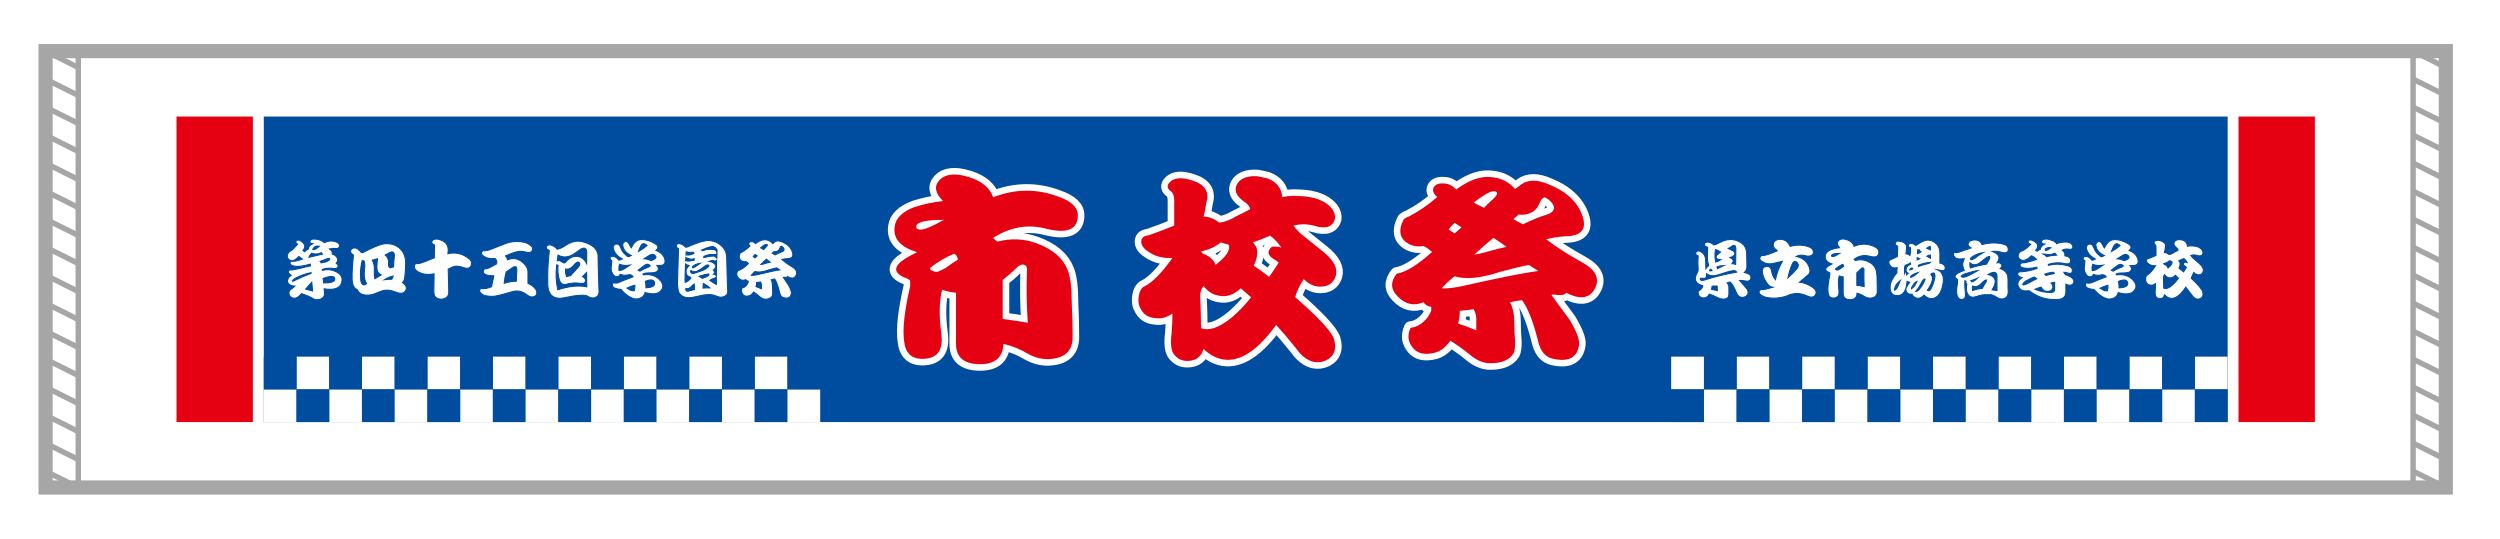 <?xml version="1.0" encoding="utf-8"?>
<!-- Generator: Adobe Illustrator 27.5.0, SVG Export Plug-In . SVG Version: 6.00 Build 0)  -->
<svg version="1.1" id="_x32_013" xmlns="http://www.w3.org/2000/svg" xmlns:xlink="http://www.w3.org/1999/xlink" x="0px" y="0px"
	 viewBox="0 0 3247.7 699.7" style="enable-background:new 0 0 3247.7 699.7;" xml:space="preserve">
<style type="text/css">
	.st0{fill:#FFFFFF;}
	.st1{fill:none;stroke:#A6A6A6;stroke-width:7.087;stroke-miterlimit:10;}
	.st2{fill:none;stroke:#A6A6A6;stroke-width:18.425;stroke-miterlimit:10;}
	.st3{fill:#004DA0;}
	.st4{fill:none;stroke:#FFFFFF;stroke-width:17.008;stroke-linejoin:round;stroke-miterlimit:10;}
	.st5{fill:#E50012;}
	.st6{fill:#FFFFFF;stroke:#004DA0;stroke-width:1.417;stroke-miterlimit:10;}
</style>
<rect class="st0" width="3247.7" height="699.7"/>
<g>
	<g>
		<g>
			<g>
				<g>
					<rect x="59.2" y="66.4" class="st1" width="42.5" height="566.9"/>
					<g>
						<line class="st1" x1="59.2" y1="66.4" x2="101.7" y2="87.7"/>
						<line class="st1" x1="59.2" y1="102.8" x2="101.7" y2="124"/>
						<line class="st1" x1="59.2" y1="139.2" x2="101.7" y2="160.4"/>
						<line class="st1" x1="59.2" y1="175.5" x2="101.7" y2="196.8"/>
						<line class="st1" x1="59.2" y1="211.9" x2="101.7" y2="233.2"/>
						<line class="st1" x1="59.2" y1="248.3" x2="101.7" y2="269.6"/>
						<line class="st1" x1="59.2" y1="284.7" x2="101.7" y2="305.9"/>
						<line class="st1" x1="59.2" y1="321.1" x2="101.7" y2="342.3"/>
						<line class="st1" x1="59.2" y1="357.4" x2="101.7" y2="378.7"/>
						<line class="st1" x1="59.2" y1="393.8" x2="101.7" y2="415.1"/>
						<line class="st1" x1="59.2" y1="430.2" x2="101.7" y2="451.4"/>
						<line class="st1" x1="59.2" y1="466.6" x2="101.7" y2="487.8"/>
						<line class="st1" x1="59.2" y1="502.9" x2="101.7" y2="524.2"/>
						<line class="st1" x1="59.2" y1="539.3" x2="101.7" y2="560.6"/>
						<line class="st1" x1="59.2" y1="575.7" x2="101.7" y2="597"/>
						<line class="st1" x1="59.2" y1="612.1" x2="101.7" y2="633.3"/>
					</g>
				</g>
				<g>
					<rect x="3134.8" y="66.4" class="st1" width="42.5" height="566.9"/>
					<g>
						<line class="st1" x1="3134.8" y1="66.4" x2="3177.3" y2="87.7"/>
						<line class="st1" x1="3134.8" y1="102.8" x2="3177.3" y2="124"/>
						<line class="st1" x1="3134.8" y1="139.2" x2="3177.3" y2="160.4"/>
						<line class="st1" x1="3134.8" y1="175.5" x2="3177.3" y2="196.8"/>
						<line class="st1" x1="3134.8" y1="211.9" x2="3177.3" y2="233.2"/>
						<line class="st1" x1="3134.8" y1="248.3" x2="3177.3" y2="269.6"/>
						<line class="st1" x1="3134.8" y1="284.7" x2="3177.3" y2="305.9"/>
						<line class="st1" x1="3134.8" y1="321.1" x2="3177.3" y2="342.3"/>
						<line class="st1" x1="3134.8" y1="357.4" x2="3177.3" y2="378.7"/>
						<line class="st1" x1="3134.8" y1="393.8" x2="3177.3" y2="415.1"/>
						<line class="st1" x1="3134.8" y1="430.2" x2="3177.3" y2="451.4"/>
						<line class="st1" x1="3134.8" y1="466.6" x2="3177.3" y2="487.8"/>
						<line class="st1" x1="3134.8" y1="502.9" x2="3177.3" y2="524.2"/>
						<line class="st1" x1="3134.8" y1="539.3" x2="3177.3" y2="560.6"/>
						<line class="st1" x1="3134.8" y1="575.7" x2="3177.3" y2="597"/>
						<line class="st1" x1="3134.8" y1="612.1" x2="3177.3" y2="633.3"/>
					</g>
				</g>
				<rect x="59.2" y="66.4" class="st2" width="3118.1" height="566.9"/>
			</g>
		</g>
	</g>
</g>
<g>
	<rect x="342.7" y="151.4" class="st3" width="2551.2" height="396.9"/>
	<g>
		<g>
			<path class="st4" d="M1220.6,233.8c3.7-3.9,8.6-6.2,14.6-6.8c4.5-0.6,9.7-0.3,15.7,1c21,4.6,34.1,14,39.3,28.3
				c28.4-11.1,56.5-11.4,84.2-1c17.2,5.9,25.8,14,25.8,24.4c0,18.2-13.5,24.1-40.4,17.6c-24-6.5-47.2-2.6-69.6,11.7
				c1.5,2,3.4,3.6,5.6,4.9c17.2-4.5,34.1-3.9,50.5,2c21,7.8,34.4,19.2,40.4,34.2c3.7,8.5,5.6,23.1,5.6,43.9
				c0.7,14.3,1.1,29,1.1,43.9c0,16.9-9,26.4-27,28.3c-10.5,1.3-21-1-31.4-6.8c-9.7-5.9-20.2-10.1-31.4-12.7
				c-0.8,17.6-10.9,26.4-30.3,26.4c-21,0-31.4-8.8-31.4-26.4v-66.4c-6.7-0.6-12.7-2-18-3.9c-3.8,15.6-4.1,34.5-1.1,56.6
				c3,22.1-5.2,33.2-24.7,33.2c-14.2,0-22.1-7.8-23.6-23.4c-2.2-15,0.4-38.7,7.9-71.3v-6.8c-0.8-1.3-3-2.6-6.7-3.9
				c-15.7-6.5-15.4-15,1.1-25.4c4.5-2.6,9.4-5.2,14.6-7.8c-21.7-6.5-31.4-17.6-29.2-33.2c1.5-11.1,10.1-19.5,25.8-25.4
				c12-3.9,24.3-6.5,37.1-7.8C1214.6,250.8,1213.1,241.6,1220.6,233.8z M1190.3,294.4c0,2.6,1.9,3.9,5.6,3.9
				c5.2,0,15.3-4.2,30.3-12.7C1202.2,285.6,1190.3,288.5,1190.3,294.4z M1239.7,329.5c-11.2,4.6-21.7,10.7-31.4,18.6v2
				c3.7,2.6,7.1,3.6,10.1,2.9c3-1.3,6.4-2.9,10.1-4.9c5.2-3.9,10.5-7.5,15.7-10.7C1244.2,334.1,1242.7,331.5,1239.7,329.5z
				 M1334,353.9c0.7-5.9-0.4-9.1-3.4-9.8c-3-1.3-6.7,0.3-11.2,4.9c-5.2,5.2-10.9,10.1-16.8,14.6v50.8c10.5,1.3,21.3,2.9,32.6,4.9
				C1333.6,396.6,1333.3,374.8,1334,353.9z"/>
			<path class="st4" d="M1615.2,261.2c-9.7-7.2-12.4-14.6-7.9-22.5c4.5-7.2,13.1-10.4,25.8-9.8c3.7,0.7,8.2,1.6,13.5,2.9
				c12,4.6,18.3,12.7,19.1,24.4c7.5-2,17.6-2.3,30.3-1c16.5,2,28.1,7.5,34.8,16.6c3,4.6,4.1,8.8,3.4,12.7c-3,10.4-12,13.4-27,8.8
				c-9.7-2.6-18.7-2.6-27,0c1.5,2,4.5,5.2,9,9.8c9.7,7.8,19.8,16,30.3,24.4c13.5,11.1,18.7,21.5,15.7,31.2
				c-3,9.1-9.7,13.7-20.2,13.7c-7.5,0-14.6-3.2-21.3-9.8c-5.2,7.8-9,15.6-11.2,23.4c30.7,26.7,47.5,44.9,50.5,54.7
				c3.7,13,0.4,22.1-10.1,27.3c-5.2,2.6-10.9,3.2-16.8,2c-8.2-2-15.7-7.8-22.5-17.6c-10.5-13-19.1-23.1-25.8-30.3
				c-24,33.2-46.8,48.2-68.5,44.9c-9-1.3-17.6-5.9-25.8-13.7c-3,10.4-10.1,15.6-21.3,15.6c-7.5,0-13.5-3.3-18-9.8
				c-3-5.2-3.8-14-2.2-26.4c0.7-9.1,1.1-17.6,1.1-25.4c-7.5,5.2-15,7.2-22.5,5.9c-9-0.6-15.4-4.9-19.1-12.7c-3-5.2-3.4-12-1.1-20.5
				c1.5-4.5,4.1-7.5,7.9-8.8c9.7-5.2,21.3-17.2,34.8-36.1c-11.2,0.7-21-1.6-29.2-6.8c-6.7-3.9-10.5-8.1-11.2-12.7
				c-0.8-5.9,2.2-9.1,9-9.8c11.2-3.9,22.5-8.1,33.7-12.7v-33.2c0-4.5-1.1-8.1-3.4-10.7c-6-3.9-6.7-8.1-2.2-12.7
				c6-5.9,15.7-6.5,29.2-2c16.5,5.2,22.5,15,18,29.3c-0.8,5.9-1.9,11.7-3.4,17.6c6.7,0,13.5,2.6,20.2,7.8c6.7-0.6,13.8-3.2,21.3-7.8
				c6.7-3.2,13.1-6.5,19.1-9.8C1623.4,268,1620.4,264.4,1615.2,261.2z M1583.8,384.2c-8.2-1.3-15-5.5-20.2-12.7
				c-3,3.3-4.5,7.8-4.5,13.7c0.7,13.7,1.1,27.3,1.1,41c4.5,2,10.1,2,16.8,0c15-5.2,31.1-18.6,48.3-40c-4.5-3.9-9-7.8-13.5-11.7
				C1602.9,382.9,1593.5,386.2,1583.8,384.2z M1586,314.9c-7.5,5.9-16.1,9.8-25.8,11.7l2.2,2.9c8.2,2.6,13.8,7.5,16.8,14.6
				c14.2-11.1,19.8-19.9,16.8-26.4C1593.1,317.2,1589.8,316.2,1586,314.9z M1650,306.1c-7.5,3.3-15,6.2-22.5,8.8
				c4.5,4.6,6.4,9.4,5.6,14.6c0,4.6-1.5,9.8-4.5,15.6c6.7,4.6,13.5,9.4,20.2,14.6c4.5-6.5,8.6-12.7,12.4-18.6
				c-2.2-2-4.1-3.2-5.6-3.9c-9-5.2-10.1-10.7-3.4-16.6c3.7-0.6,7.9-0.3,12.4,1C1660.1,315.2,1655.3,310,1650,306.1z"/>
			<path class="st4" d="M1930.1,229.9c15.7-0.6,28.4,4.6,38.2,15.6c3-2,5.6-3.9,7.9-5.9c9-6.5,21-6.5,35.9,0
				c19.5,7.8,32.9,18.9,40.4,33.2c11.2,22.8,4.5,34.2-20.2,34.2c-9,0.7-16.8,2-23.6,3.9c12.7,9.8,28.4,19.9,47.2,30.3
				c16.5,9.1,22.1,19.9,16.8,32.2c-6.7,14.3-19.5,16.6-38.2,6.8c-0.8,2.6-4.9,3.6-12.4,2.9c-3-0.6-5.2-0.6-6.7,0
				c7.5,10.4,15.3,21.2,23.6,32.2c9,15,13.1,25.7,12.4,32.2c-2.2,16.9-13.5,23.1-33.7,18.6c-10.5-2-17.2-10.4-20.2-25.4
				c-6-23.4-12.7-40.4-20.2-50.8c-6,0.7-11.2,1.6-15.7,2.9c3.7,6.5,5.6,15.3,5.6,26.4c0,8.5,0.4,16.9,1.1,25.4
				c0,7.2-0.8,12-2.2,14.6c-5.2,8.5-15.4,12.7-30.3,12.7c-9,0-18-3.9-27-11.7c-9-7.2-17.2-13-24.7-17.6c-6,8.5-12.7,13.7-20.2,15.6
				c-12.7,3.2-22.1,1.3-28.1-5.9c-6.7-7.8-7.9-16.6-3.4-26.4c6-0.6,11.6-3.2,16.8-7.8c4.5-3.9,7.9-8.8,10.1-14.6v-4.9
				c-4.5-0.6-7.9-2.6-10.1-5.9c-12.7,5.2-24,2.6-33.7-7.8c-9-9.1-9.4-18.9-1.1-29.3c12-2,27.3-11.4,46-28.3
				c-3.8-3.2-7.5-5.9-11.2-7.8c-6,1.3-12,0.7-18-2c-12.7-6.5-15.4-17.2-7.9-32.2c2.2-2,4.5-3.2,6.7-3.9c12.7-6.5,25.1-15,37.1-25.4
				c-5.2-4.5-6.7-8.8-4.5-12.7s6.7-5.5,13.5-4.9c5.2,0,10.5,2.6,15.7,7.8C1905.4,236.1,1918.1,230.6,1930.1,229.9z M1986.3,344.2
				c-5.2,0.7-17.6,3.6-37.1,8.8c-25.5,8.5-45.3,10.4-59.5,5.9c-6,4.6-11.6,9.8-16.8,15.6c6.7,0.7,17.2-0.6,31.4-3.9
				c46.4-10.4,77.9-16.6,94.3-18.6C1994.1,349.4,1990,346.8,1986.3,344.2z M1889.7,289.5c-3,2.6-5.6,5.5-7.9,8.8
				c2.2,1.3,4.9,2.9,7.9,4.9c3-2.6,6-5.2,9-7.8C1895.7,293.4,1892.7,291.4,1889.7,289.5z M1917.8,414.5c0-4.5-1.1-8.8-3.4-12.7
				c-6,0.7-12,1.3-18,2c0,5.9-0.8,11.4-2.2,16.6c8.2,2.6,16.1,5.5,23.6,8.8V414.5z M1914.4,263.1c4.5,2.6,9,4.9,13.5,6.8
				c3-3.2,6-6.2,9-8.8c5.2-4.5,7.9-7.8,7.9-9.8s-1.5-2.9-4.5-2.9C1935.7,248.5,1927.1,253.4,1914.4,263.1z M1940.2,309
				c-8.2,6.5-16.5,13.7-24.7,21.5c3,0,9-1.3,18-3.9c9-2.6,16.8-4.5,23.6-5.9C1951.8,316.8,1946.2,312.9,1940.2,309z M1978.4,291.4
				c12-5.9,22.5-10.1,31.4-12.7c9-3.2,11.2-8.1,6.7-14.6c-3-3.9-6.4-6.5-10.1-7.8c-2.2,0.7-4.1,2.6-5.6,5.9
				c-4.5,12.4-13.9,17.9-28.1,16.6c-1.5,1.3-3.8,3.3-6.7,5.9C1969,286.6,1973.2,288.8,1978.4,291.4z"/>
		</g>
		<g>
			<path class="st5" d="M1220.6,233.8c3.7-3.9,8.6-6.2,14.6-6.8c4.5-0.6,9.7-0.3,15.7,1c21,4.6,34.1,14,39.3,28.3
				c28.4-11.1,56.5-11.4,84.2-1c17.2,5.9,25.8,14,25.8,24.4c0,18.2-13.5,24.1-40.4,17.6c-24-6.5-47.2-2.6-69.6,11.7
				c1.5,2,3.4,3.6,5.6,4.9c17.2-4.5,34.1-3.9,50.5,2c21,7.8,34.4,19.2,40.4,34.2c3.7,8.5,5.6,23.1,5.6,43.9
				c0.7,14.3,1.1,29,1.1,43.9c0,16.9-9,26.4-27,28.3c-10.5,1.3-21-1-31.4-6.8c-9.7-5.9-20.2-10.1-31.4-12.7
				c-0.8,17.6-10.9,26.4-30.3,26.4c-21,0-31.4-8.8-31.4-26.4v-66.4c-6.7-0.6-12.7-2-18-3.9c-3.8,15.6-4.1,34.5-1.1,56.6
				c3,22.1-5.2,33.2-24.7,33.2c-14.2,0-22.1-7.8-23.6-23.4c-2.2-15,0.4-38.7,7.9-71.3v-6.8c-0.8-1.3-3-2.6-6.7-3.9
				c-15.7-6.5-15.4-15,1.1-25.4c4.5-2.6,9.4-5.2,14.6-7.8c-21.7-6.5-31.4-17.6-29.2-33.2c1.5-11.1,10.1-19.5,25.8-25.4
				c12-3.9,24.3-6.5,37.1-7.8C1214.6,250.8,1213.1,241.6,1220.6,233.8z M1190.3,294.4c0,2.6,1.9,3.9,5.6,3.9
				c5.2,0,15.3-4.2,30.3-12.7C1202.2,285.6,1190.3,288.5,1190.3,294.4z M1239.7,329.5c-11.2,4.6-21.7,10.7-31.4,18.6v2
				c3.7,2.6,7.1,3.6,10.1,2.9c3-1.3,6.4-2.9,10.1-4.9c5.2-3.9,10.5-7.5,15.7-10.7C1244.2,334.1,1242.7,331.5,1239.7,329.5z
				 M1334,353.9c0.7-5.9-0.4-9.1-3.4-9.8c-3-1.3-6.7,0.3-11.2,4.9c-5.2,5.2-10.9,10.1-16.8,14.6v50.8c10.5,1.3,21.3,2.9,32.6,4.9
				C1333.6,396.6,1333.3,374.8,1334,353.9z"/>
			<path class="st5" d="M1615.2,261.2c-9.7-7.2-12.4-14.6-7.9-22.5c4.5-7.2,13.1-10.4,25.8-9.8c3.7,0.7,8.2,1.6,13.5,2.9
				c12,4.6,18.3,12.7,19.1,24.4c7.5-2,17.6-2.3,30.3-1c16.5,2,28.1,7.5,34.8,16.6c3,4.6,4.1,8.8,3.4,12.7c-3,10.4-12,13.4-27,8.8
				c-9.7-2.6-18.7-2.6-27,0c1.5,2,4.5,5.2,9,9.8c9.7,7.8,19.8,16,30.3,24.4c13.5,11.1,18.7,21.5,15.7,31.2
				c-3,9.1-9.7,13.7-20.2,13.7c-7.5,0-14.6-3.2-21.3-9.8c-5.2,7.8-9,15.6-11.2,23.4c30.7,26.7,47.5,44.9,50.5,54.7
				c3.7,13,0.4,22.1-10.1,27.3c-5.2,2.6-10.9,3.2-16.8,2c-8.2-2-15.7-7.8-22.5-17.6c-10.5-13-19.1-23.1-25.8-30.3
				c-24,33.2-46.8,48.2-68.5,44.9c-9-1.3-17.6-5.9-25.8-13.7c-3,10.4-10.1,15.6-21.3,15.6c-7.5,0-13.5-3.3-18-9.8
				c-3-5.2-3.8-14-2.2-26.4c0.7-9.1,1.1-17.6,1.1-25.4c-7.5,5.2-15,7.2-22.5,5.9c-9-0.6-15.4-4.9-19.1-12.7c-3-5.2-3.4-12-1.1-20.5
				c1.5-4.5,4.1-7.5,7.9-8.8c9.7-5.2,21.3-17.2,34.8-36.1c-11.2,0.7-21-1.6-29.2-6.8c-6.7-3.9-10.5-8.1-11.2-12.7
				c-0.8-5.9,2.2-9.1,9-9.8c11.2-3.9,22.5-8.1,33.7-12.7v-33.2c0-4.5-1.1-8.1-3.4-10.7c-6-3.9-6.7-8.1-2.2-12.7
				c6-5.9,15.7-6.5,29.2-2c16.5,5.2,22.5,15,18,29.3c-0.8,5.9-1.9,11.7-3.4,17.6c6.7,0,13.5,2.6,20.2,7.8c6.7-0.6,13.8-3.2,21.3-7.8
				c6.7-3.2,13.1-6.5,19.1-9.8C1623.4,268,1620.4,264.4,1615.2,261.2z M1583.8,384.2c-8.2-1.3-15-5.5-20.2-12.7
				c-3,3.3-4.5,7.8-4.5,13.7c0.7,13.7,1.1,27.3,1.1,41c4.5,2,10.1,2,16.8,0c15-5.2,31.1-18.6,48.3-40c-4.5-3.9-9-7.8-13.5-11.7
				C1602.9,382.9,1593.5,386.2,1583.8,384.2z M1586,314.9c-7.5,5.9-16.1,9.8-25.8,11.7l2.2,2.9c8.2,2.6,13.8,7.5,16.8,14.6
				c14.2-11.1,19.8-19.9,16.8-26.4C1593.1,317.2,1589.8,316.2,1586,314.9z M1650,306.1c-7.5,3.3-15,6.2-22.5,8.8
				c4.5,4.6,6.4,9.4,5.6,14.6c0,4.6-1.5,9.8-4.5,15.6c6.7,4.6,13.5,9.4,20.2,14.6c4.5-6.5,8.6-12.7,12.4-18.6
				c-2.2-2-4.1-3.2-5.6-3.9c-9-5.2-10.1-10.7-3.4-16.6c3.7-0.6,7.9-0.3,12.4,1C1660.1,315.2,1655.3,310,1650,306.1z"/>
			<path class="st5" d="M1930.1,229.9c15.7-0.6,28.4,4.6,38.2,15.6c3-2,5.6-3.9,7.9-5.9c9-6.5,21-6.5,35.9,0
				c19.5,7.8,32.9,18.9,40.4,33.2c11.2,22.8,4.5,34.2-20.2,34.2c-9,0.7-16.8,2-23.6,3.9c12.7,9.8,28.4,19.9,47.2,30.3
				c16.5,9.1,22.1,19.9,16.8,32.2c-6.7,14.3-19.5,16.6-38.2,6.8c-0.8,2.6-4.9,3.6-12.4,2.9c-3-0.6-5.2-0.6-6.7,0
				c7.5,10.4,15.3,21.2,23.6,32.2c9,15,13.1,25.7,12.4,32.2c-2.2,16.9-13.5,23.1-33.7,18.6c-10.5-2-17.2-10.4-20.2-25.4
				c-6-23.4-12.7-40.4-20.2-50.8c-6,0.7-11.2,1.6-15.7,2.9c3.7,6.5,5.6,15.3,5.6,26.4c0,8.5,0.4,16.9,1.1,25.4
				c0,7.2-0.8,12-2.2,14.6c-5.2,8.5-15.4,12.7-30.3,12.7c-9,0-18-3.9-27-11.7c-9-7.2-17.2-13-24.7-17.6c-6,8.5-12.7,13.7-20.2,15.6
				c-12.7,3.2-22.1,1.3-28.1-5.9c-6.7-7.8-7.9-16.6-3.4-26.4c6-0.6,11.6-3.2,16.8-7.8c4.5-3.9,7.9-8.8,10.1-14.6v-4.9
				c-4.5-0.6-7.9-2.6-10.1-5.9c-12.7,5.2-24,2.6-33.7-7.8c-9-9.1-9.4-18.9-1.1-29.3c12-2,27.3-11.4,46-28.3
				c-3.8-3.2-7.5-5.9-11.2-7.8c-6,1.3-12,0.7-18-2c-12.7-6.5-15.4-17.2-7.9-32.2c2.2-2,4.5-3.2,6.7-3.9c12.7-6.5,25.1-15,37.1-25.4
				c-5.2-4.5-6.7-8.8-4.5-12.7s6.7-5.5,13.5-4.9c5.2,0,10.5,2.6,15.7,7.8C1905.4,236.1,1918.1,230.6,1930.1,229.9z M1986.3,344.2
				c-5.2,0.7-17.6,3.6-37.1,8.8c-25.5,8.5-45.3,10.4-59.5,5.9c-6,4.6-11.6,9.8-16.8,15.6c6.7,0.7,17.2-0.6,31.4-3.9
				c46.4-10.4,77.9-16.6,94.3-18.6C1994.1,349.4,1990,346.8,1986.3,344.2z M1889.7,289.5c-3,2.6-5.6,5.5-7.9,8.8
				c2.2,1.3,4.9,2.9,7.9,4.9c3-2.6,6-5.2,9-7.8C1895.7,293.4,1892.7,291.4,1889.7,289.5z M1917.8,414.5c0-4.5-1.1-8.8-3.4-12.7
				c-6,0.7-12,1.3-18,2c0,5.9-0.8,11.4-2.2,16.6c8.2,2.6,16.1,5.5,23.6,8.8V414.5z M1914.4,263.1c4.5,2.6,9,4.9,13.5,6.8
				c3-3.2,6-6.2,9-8.8c5.2-4.5,7.9-7.8,7.9-9.8s-1.5-2.9-4.5-2.9C1935.7,248.5,1927.1,253.4,1914.4,263.1z M1940.2,309
				c-8.2,6.5-16.5,13.7-24.7,21.5c3,0,9-1.3,18-3.9c9-2.6,16.8-4.5,23.6-5.9C1951.8,316.8,1946.2,312.9,1940.2,309z M1978.4,291.4
				c12-5.9,22.5-10.1,31.4-12.7c9-3.2,11.2-8.1,6.7-14.6c-3-3.9-6.4-6.5-10.1-7.8c-2.2,0.7-4.1,2.6-5.6,5.9
				c-4.5,12.4-13.9,17.9-28.1,16.6c-1.5,1.3-3.8,3.3-6.7,5.9C1969,286.6,1973.2,288.8,1978.4,291.4z"/>
		</g>
	</g>
	<rect x="229.3" y="151.4" class="st5" width="99.2" height="396.9"/>
	<rect x="2908" y="151.4" class="st5" width="99.2" height="396.9"/>
	<g>
		<path class="st6" d="M2235,314.6c3.7-1.7,6.6-2.7,8.5-3.1c6.1-1,11.8,0,17.1,3.1c5.7,3.3,8.5,8.4,8.5,15.3
			c0,5.4,0.1,10.8,0.3,16.2c0,3.3-1.1,5.9-3.3,7.8c2.8,0.8,4.6,1.5,5.2,1.9c2.2,0.8,3.3,2.3,3.3,4.4c0,4.4-2.7,5.9-8.2,4.7
			c-2.6-0.6-4.8-0.8-6.6-0.6c2.8,3.1,5.6,6.2,8.2,9.4c2,2.3,3,4.3,3,5.9c0,3.3-1.9,5.5-5.6,6.6c-4.8,1-8.3-1.6-10.5-7.8
			c-0.9-2.3-1.9-4.4-3-6.2c-1.3-2.5-2.8-4.5-4.6-5.9c-1.1,0.2-2.3,0.6-3.6,1.2c1.5,1.7,2.3,3.6,2.3,5.9v7.5c0,2.3-0.2,3.9-0.7,4.7
			c-0.9,1.5-2.3,2.4-4.3,2.8c-2.8,0.6-6.2,0-10.2-1.9c-3.9-2.1-7.3-3.5-10.2-4.4c-2.4,4.2-5.6,5.7-9.5,4.7c-2.8-0.8-4.5-2.5-4.9-5
			c-0.4-1.7-0.4-2.9,0-3.8c1.7-0.6,3.2-1.7,4.3-3.1c0.7-1.2,1.2-2.3,1.6-3.1l-0.3-0.9c-3.1-0.4-5.6-1.7-7.5-3.8
			c-2.8-3.1-2.6-7.5,0.7-13.1c0.7-1,1-2.3,1-3.8c-0.4-6.7-0.4-12.6,0-17.8c-2.6-0.8-3.6-2.2-3-4.1s2.2-2.6,4.6-2.2
			c1.5,0.4,3.1,1.4,4.6,2.8c2.4,2.3,3.6,5.5,3.6,9.7c0,3.3,0.1,6.8,0.3,10.3c1.1-1.7,2.3-2.9,3.6-3.8c-1.3-4.6-1.9-8.5-1.6-11.9
			c0-5.6,0.1-9.6,0.3-11.9c-3.3-0.8-4.6-2.4-3.9-4.7c0.7-1.9,2.6-2.5,5.9-1.9c2.2,0.6,4.2,1.8,5.9,3.4
			C2228.5,317.9,2231.3,316.7,2235,314.6z M2252.4,351.5c-0.7,0-1.9,0.2-3.6,0.6c-3.1,0.6-8.3,2.2-15.8,4.7
			c-6.6,2.3-11.9,1.9-16.1-1.2c-0.2,0.6-0.2,1.4,0,2.2c0,2.9-1.5,4.2-4.6,3.8c-1.5-0.2-2.5-0.2-3,0c-0.9,1-0.7,1.9,0.7,2.5
			c0.7,0.2,1.6,0.2,3,0c14.2-4.6,28.5-8.1,43-10.6C2254.9,352.1,2253.7,351.5,2252.4,351.5z M2222.6,349.6l-1,0.6
			c-0.2,0.4-0.4,0.8-0.7,1.2l0.7,0.6c0.7,0,1.4-0.1,2.3-0.3C2223.4,351,2223,350.2,2222.6,349.6z M2224.2,371.8
			c-0.2,1.2-0.4,2.6-0.7,4.1c2.4,0.6,4.9,1.1,7.5,1.6c0-2.1-0.1-4.1-0.3-5.9C2228.8,371.5,2226.6,371.6,2224.2,371.8z M2228.5,324.3
			c-0.9,5.4-0.8,10.8,0.3,16.2c2.2-0.6,4.4-1.7,6.6-3.1c-3.1,0-5-0.8-5.9-2.5c-0.7-1.5,0.3-3.2,3-5.3c0.9-0.6,1.7-1.4,2.6-2.2
			c-1.3-0.6-2.5-1.4-3.6-2.2C2230.3,325,2229.3,324.7,2228.5,324.3z M2239.6,344.9c-3.5,0.2-6.6,0.8-9.2,1.9
			c0.2,0.8,0.4,1.6,0.7,2.2C2233.9,347.5,2236.8,346.2,2239.6,344.9z M2248.8,320.6c-1.1,0.8-2.3,1.6-3.6,2.2
			c1.3,0.6,2.6,1.2,3.9,1.9c3.5,1.5,5,3.1,4.6,5c-0.4,2.1-2.5,3.8-6.2,5c4.4,1.9,5.2,4.5,2.6,7.8c1.5,0,3.1,0.3,4.6,0.9
			c0-6.7,0.1-13.2,0.3-19.7c0-2.1-0.4-3.6-1.3-4.7C2252.4,318.4,2250.8,318.9,2248.8,320.6z"/>
		<path class="st6" d="M2306.9,324c-2.6-1.7-3.7-4-3.3-6.9c0.9-4.2,3.9-6.2,9.2-6.2c5.7,0,10,3,12.8,9.1c8.7-2.3,16.7-2.1,24,0.6
			c3.3,1,5.2,2.7,5.9,5c0.9,3.1-0.1,5.3-3,6.6c-2,0.8-4.5,0.8-7.5,0c-4.4-1.2-8.2-0.9-11.5,0.9c8.7,1.9,14.4,6.8,17.1,14.7
			c1.5,4.6,0.7,7.9-2.6,10c-1.1,1.2-4.5,4.2-10.2,8.8c4.6,0.4,9.4,2.1,14.4,5c6.1,3.5,8.3,7.1,6.6,10.6c-1.8,4.2-5.6,4.9-11.5,2.2
			c-9-4.2-17.8-4.1-26.6,0.3c-9,2.9-17.8,3.4-26.6,1.6c-2.2-0.6-4.1-1.5-5.6-2.5c-4.2-2.5-4.5-5.1-1-7.8c2,0.4,4.4,0.2,7.2-0.6
			c2.6-0.6,5.4-1.4,8.2-2.2c-2.6-0.4-4.8-1.8-6.6-4.1c-3.5-4.4-5.7-9-6.6-13.8c-1.1-5.2,0.3-8.2,4.3-9.1c4.2-0.8,6.7,1.2,7.5,6.2
			c0.7,4.2,2.3,7.8,4.9,10.9c1.7-8.1,4.7-16,8.9-23.8c-3.5,0.8-7,1.7-10.5,2.5c-5.9,1.5-10.9,0.8-15.1-1.9c-3.7-2.1-4.6-4.4-2.6-6.9
			c0.7-1,1.6-1.5,3-1.2c2.8,0,9.1-2.1,18.7-6.2C2308.2,325.2,2307.5,324.6,2306.9,324z M2334.1,349.3c2.4-2.9,2.7-5.5,1-7.8
			c-2-2.3-3.8-2.5-5.6-0.6c-0.4,0.4-1,1.5-1.6,3.1c-2,4.4-3.7,10-5.2,16.9C2328.1,355.9,2331.9,352,2334.1,349.3z"/>
		<path class="st6" d="M2388.3,312.7c1.1-1.2,2.5-2,4.3-2.2c1.3-0.2,2.8-0.1,4.6,0.3c6.1,1.5,10,4.5,11.5,9.1
			c8.3-3.5,16.5-3.6,24.6-0.3c5,1.9,7.5,4.5,7.5,7.8c0,5.8-3.9,7.7-11.8,5.6c-7-2.1-13.8-0.8-20.3,3.8c0.4,0.6,1,1.1,1.6,1.6
			c5-1.5,10-1.2,14.8,0.6c6.1,2.5,10.1,6.1,11.8,10.9c1.1,2.7,1.6,7.4,1.6,14.1c0.2,4.6,0.3,9.3,0.3,14.1c0,5.4-2.6,8.4-7.9,9.1
			c-3.1,0.4-6.1-0.3-9.2-2.2c-2.8-1.9-5.9-3.2-9.2-4.1c-0.2,5.6-3.2,8.4-8.9,8.4c-6.1,0-9.2-2.8-9.2-8.4v-21.2
			c-2-0.2-3.7-0.6-5.2-1.2c-1.1,5-1.2,11-0.3,18.1c0.9,7.1-1.5,10.6-7.2,10.6c-4.2,0-6.5-2.5-6.9-7.5c-0.7-4.8,0.1-12.4,2.3-22.8
			v-2.2c-0.2-0.4-0.9-0.8-2-1.2c-4.6-2.1-4.5-4.8,0.3-8.1c1.3-0.8,2.7-1.7,4.3-2.5c-6.3-2.1-9.2-5.6-8.5-10.6c0.4-3.5,3-6.2,7.5-8.1
			c3.5-1.2,7.1-2.1,10.8-2.5C2386.5,318.2,2386.1,315.2,2388.3,312.7z M2379.4,332.1c0,0.8,0.5,1.2,1.6,1.2c1.5,0,4.5-1.4,8.9-4.1
			C2382.9,329.3,2379.4,330.2,2379.4,332.1z M2393.8,343.4c-3.3,1.5-6.3,3.4-9.2,5.9v0.6c1.1,0.8,2.1,1.1,3,0.9
			c0.9-0.4,1.9-0.9,3-1.6c1.5-1.2,3.1-2.4,4.6-3.4C2395.2,344.8,2394.7,344,2393.8,343.4z M2421.4,351.2c0.2-1.9-0.1-2.9-1-3.1
			c-0.9-0.4-2,0.1-3.3,1.6c-1.5,1.7-3.2,3.2-4.9,4.7v16.2c3.1,0.4,6.2,0.9,9.5,1.6C2421.3,364.8,2421.2,357.8,2421.4,351.2z"/>
		<path class="st6" d="M2502.1,312.1c4.6-0.8,9,0.6,13.1,4.4c3.3,2.9,4.9,7.1,4.9,12.5v12.8c2,0.2,3.6,0.9,4.9,2.2
			c1.5,1.2,2.2,2.7,2,4.4c-0.2,2.9-2.3,3.9-6.2,2.8c-1.3-0.2-2.5-0.4-3.6-0.6c7.7,3.5,9.4,11.9,5.2,25c-1.8,5.8-4.9,9.7-9.5,11.6
			c-4.6,1.7-9.1,0.4-13.5-3.8c-2.4,2.7-4.9,4.1-7.5,4.1c-3.7,0-6.5-1.8-8.2-5.3c-5.2,0.4-7.9-2-7.9-7.2c-2.2,6-5.9,9.1-11.2,9.1
			c-6.6,0-9.6-4.1-9.2-12.2c0.4-5.2,3.4-11.1,8.9-17.8c-0.2-2.1-0.1-4.2,0.3-6.2c-4.6,0.8-7.9-0.4-9.8-3.8c-0.9-1.2-1.2-2.6-1-4.1
			c0.2-1.5,1.1-2.4,2.6-2.8c2.8-1.2,5.7-2.6,8.5-4.1c0-4.4,0.1-8.8,0.3-13.1c-3.1-1.5-3.9-3.2-2.6-5.3c1.1-1.5,3.1-1.9,5.9-1.2
			c3.9,0.6,6.6,2.3,7.9,5c0.4,1.2,0.5,2.9,0.3,5c-0.2,2.5-0.4,4.6-0.7,6.2c1.7,0,3.5,0.7,5.2,2.2c0.7-3.3,0.9-6.7,0.7-10
			c-2.8-1-3.6-2.5-2.3-4.4c0.9-1.5,2.6-1.8,5.2-0.9c1.3,0.2,2.6,0.9,3.9,2.2C2495.1,314.7,2499.5,312.5,2502.1,312.1z M2464.4,374
			c1.1-1.9,2.5-5.1,4.3-9.7c-4.8,3.8-7.3,7.9-7.5,12.5l0.3,0.3C2462.5,376.5,2463.5,375.4,2464.4,374z M2481.8,341.5
			c-1.3,1-2.5,1.7-3.6,1.9c-1.8,0.6-2.8,1.1-3.3,1.6c-0.4,0.4-0.7,1.5-0.7,3.1v6.2c0.2-0.6,0.7-1,1.3-1.2c0.7,0.6,1,1.5,1,2.5
			c0,0.4,0.1,0.9,0.3,1.6c0.7-0.6,1.3-1.4,2-2.2c-2.2-1.2-3.1-3.1-2.6-5.6c0.4-2.7,2.4-4.8,5.9-6.2
			C2482.1,342.6,2482,342.1,2481.8,341.5z M2477.5,365.6c-0.4,2.7-0.9,5.5-1.3,8.4c1.3-2.7,2.8-5.1,4.6-7.2
			C2479.7,366.4,2478.6,366,2477.5,365.6z M2483.8,348.1c-1.3,0.2-2.3,1-3,2.5c1.3,0,2.6-0.4,3.9-1.2
			C2484.3,348.9,2484,348.5,2483.8,348.1z M2492,354c-2.4,0.6-4.9,1.7-7.5,3.1c-2,1-2.7,2.2-2.3,3.4
			C2485.6,359.1,2488.9,356.9,2492,354z M2487.4,370.9c1.1-1.9,2.1-3.6,3-5.3c-1.5,0.4-2.8,1.5-3.9,3.1c-0.9,1.2-1.8,2.5-2.6,3.8
			c-0.7,1.2-0.9,2.2-0.7,2.8C2484.6,374.2,2486,372.7,2487.4,370.9z M2500.2,362.4c-1.3,0.6-2.4,1.8-3.3,3.4
			c-0.9,1.5-1.6,2.9-2.3,4.4c-1.8,3.1-3.7,5.9-5.9,8.4c1.7,0,3.4-1,4.9-3.1c3.7-4.6,6.1-8.9,7.2-12.8L2500.2,362.4z M2490.6,334.6
			c-0.2,1-0.2,2.1,0,3.1c1.1-0.4,2.2-0.9,3.3-1.6C2492.8,335.6,2491.7,335,2490.6,334.6z M2491.3,324.3c-0.4,1.7-0.5,3.4-0.3,5.3
			c1.5-0.4,3.1-1.2,4.6-2.5c-1.3-0.6-2.1-1.5-2.3-2.5C2492.6,324.4,2492,324.3,2491.3,324.3z M2492,344.6c0,0.4,0.1,0.9,0.3,1.6
			c3.3-1.5,7.4-2.7,12.5-3.8c1.1-0.2,2.1-0.7,3-1.6C2502.5,341.3,2497.2,342.5,2492,344.6z M2507.4,319.9c-1.3,0.6-2.7,1.5-4.3,2.5
			c1.5,0.6,3.1,1.4,4.6,2.2C2507.9,322.9,2507.8,321.4,2507.4,319.9z M2507.7,331.2c-1.8,0.2-3.3,0.7-4.6,1.6c1.5,1,3.1,2,4.6,2.8
			V331.2z M2508.4,356.2c1.5,1.9,2.2,4.2,2,6.9c-0.4,3.5-2.6,8.2-6.6,14.1c1.7,1,3.3,0.4,4.6-1.9c2.8-5.4,4.6-10.6,5.2-15.6
			c0.2-2.1-0.2-3.8-1.3-5C2511,354.4,2509.7,354.9,2508.4,356.2z"/>
		<path class="st6" d="M2558.6,320.6c-1.8-1-2.3-2.6-1.6-4.7c0.9-2.3,3.1-3.6,6.6-4.1c5.7-0.6,9.4,1.4,11.2,5.9
			c9-2.5,17.8-2.8,26.6-0.9c4.8,1,7.3,3.2,7.5,6.6c0.2,4.6-2.6,6-8.5,4.4c-4.4-1.2-8.4-1.7-12.1-1.2c8.7,3.3,10.8,8.2,6.2,14.7
			c2.6-0.4,4.5,0.3,5.6,2.2c1.1,1.9,0.5,3.6-1.6,5.3c3.7,1.2,6.6,3.4,8.5,6.6c1.1,1.7,1.6,4.8,1.6,9.4v9.1c0.2,1.7,0.3,3.2,0.3,4.7
			c0,5.6-2.4,8.9-7.2,9.7c-2.2,0.4-4.7-0.2-7.5-1.9c-2.6-1.7-5.2-2.9-7.9-3.8c-1.1,0.4-2.5,0.5-4.3,0.3c-4.2-0.4-9.2,0.4-15.1,2.5
			c-5.9,1.9-9.8-0.1-11.8-5.9c-0.9-3.3-0.9-6.8,0-10.3l-0.3-0.6c-1.3-1-1.5-2.1-0.7-3.1c-0.7-0.4-1.2-0.7-1.6-0.9
			c-0.2,5.4,0,10.8,0.7,16.2c0.4,3.3,0,5.6-1.3,6.9c-1.5,1.2-3.2,1.7-4.9,1.2c-2.4-0.6-3.9-2.4-4.6-5.3c-0.7-2.3-0.8-5.8-0.3-10.6
			c0.4-2.1,0.8-4.7,1-7.8c0-1.5-0.4-2.5-1.3-3.1c-3.3-2.1-2.6-4.6,2-7.5c2-1,4.6-2.2,7.9-3.4c-2.6-5-2.6-10,0-15
			c-3.3,0.2-5.4,0.3-6.2,0.3c-3.5-0.2-5.6-1.1-6.2-2.8c-1.3-1.2-1.9-2.5-1.6-3.8c0.4-1.7,1.5-2.3,3.3-1.9c0.7,0.2,1.7,0.1,3.3-0.3
			c5.5-1.9,10.8-3.8,16.1-5.6C2559.4,321.4,2559,321,2558.6,320.6z M2549.4,359.9c1.3,0.4,2.8,0.2,4.6-0.6c3.5-1.2,8.6-3.9,15.4-7.8
			c-3.5,0.4-9.2,1.9-17.1,4.4c-2.4,0.8-3.9,2-4.6,3.4C2548.2,359.5,2548.7,359.7,2549.4,359.9z M2584.2,333.1
			c-2,0.4-4.3,1.8-6.9,4.1c-1.3,1-2.6,2.1-3.9,3.1c-5.2,4.4-10.1,4.8-14.4,1.2c-0.2,2.3,0,4.5,0.7,6.6c7.2-2.3,14.2-4,21-5
			c0.9-1.9,1.9-3.6,3-5.3c0.9-1.7,1.3-3,1.3-4.1L2584.2,333.1z M2564.8,335.9c3.9-3.1,7.8-5.7,11.5-7.8c-5.2,0.8-10.2,2.8-14.8,5.9
			c-1.5,1.2-2,2.4-1.3,3.4C2561.5,337.4,2563,336.9,2564.8,335.9z M2565.8,364c1.1-0.8,2.1-1.7,3-2.5c-2.8,1.2-5.7,2.3-8.5,3.1
			c0.4,0.4,0.9,0.9,1.3,1.6C2562.8,366,2564.2,365.2,2565.8,364z M2577.3,365.2c-1.3,1-2.4,2.1-3.3,3.1c-3.9,4-7.8,5.1-11.5,3.4
			c-0.4,1.9-0.4,3.8,0,5.6c4.4-1.5,8.6-2.4,12.8-2.8c0.9-2.3,2.2-4.6,3.9-6.9c1.1-1.7,1.6-2.9,1.6-3.8
			C2579.8,363.6,2578.6,364,2577.3,365.2z M2594.3,359.6c0-6.5-3.8-7.5-11.5-3.1c10.1,2.7,11.8,9.4,5.2,20c2.2,0.2,4.3,0.5,6.2,0.9
			V359.6z"/>
		<path class="st6" d="M2652.4,315.2c-0.7-1.2-0.4-2.4,0.7-3.4c1.3-1,3.6-1.5,6.9-1.2c1.3,0.2,3.7,0.9,7.2,2.2
			c2.2,1,3.7,2.3,4.6,3.8c3.3-1.5,7.1-2.2,11.5-2.2c4.2,0,6.9,1,8.2,3.1c1.1,1.5,1.5,2.8,1.3,4.1c-0.7,2.1-2.4,2.8-5.2,2.2
			c-3.1-0.6-5.9-0.2-8.5,1.2c2.8,2.1,3.9,4.5,3.3,7.2c4.8,0.8,7.3,2.8,7.5,5.9c0.2,4-2.2,5.4-7.2,4.4c-7.2-1.7-14.4-1.4-21.7,0.9
			v1.2c7.7-1.9,15.3-1.9,23,0c5.5,1.2,8.2,3.4,8.2,6.6c0,3.8-2.1,4.9-6.2,3.4c-1.8-0.6-3.4-0.9-4.9-0.9c0.7,1,1.3,2.1,2,3.1
			c1.5,0.4,3,0.9,4.3,1.6c6.6,3.3,8.4,6.8,5.6,10.3c-1.8,2.3-4.8,2.5-9.2,0.6v9.7c0,6-3.2,9.4-9.5,10c-1.5,0.2-4.7,0.2-9.5,0
			c-10.1-0.6-19.6-4.4-28.5-11.2c-3.1,0.2-5.5,0.2-7.2,0c-2.6-0.4-4.7-1.8-6.2-4.1c-3.1-4.6-1.8-9,3.9-13.1c-3.3-0.6-5.1-2-5.6-4.1
			c-0.2-1,0.1-2,1-2.8c0.7-0.6,1.7-0.8,3.3-0.6c6.8-0.4,13.7-1.9,20.7-4.4c-0.2-0.6-0.3-1.1-0.3-1.6c-5.7,1.5-10.8,1.9-15.4,1.2
			c-2.8-0.2-4.7-0.9-5.6-2.2c-1.5-1.7-1-3.2,1.6-4.7c1.5,0.2,3.5,0,5.9-0.6c4.6-1,9-2.3,13.1-3.8c-2-2.3-4.2-3.9-6.6-4.7
			c-1.3,1-2.6,2.2-3.9,3.4c-3.7,2.7-6.9,3.3-9.5,1.9c-3.9-1.9-4.8-4.8-2.6-8.8c0.7-1.2,1.6-2.1,3-2.5c3.3-1,7.3-4,12.1-8.8
			c-3.5-1.5-4.3-3.2-2.3-5.3c1.1-1,3.2-0.7,6.2,0.9c6.1,3.3,7,7.4,2.6,12.2c0.7,0.4,1.2,0.7,1.6,0.9h0.7c1.1-1.2,2.3-2,3.6-2.2
			c0.4-2.7,2.3-5,5.6-6.9C2654.2,317,2653.1,316.3,2652.4,315.2z M2643.2,359.9c-3.5,1-7.2,2.7-11.2,5c-2.6,1.7-4.1,3.2-4.3,4.7
			l0.7,0.6c2.4-0.4,5.2-1.6,8.5-3.4c4.8-2.7,7.8-4.3,8.9-4.7C2645,361.3,2644.1,360.6,2643.2,359.9z M2663.6,379.9
			c2.4,0,3.9-0.4,4.6-1.2s1-2.3,1-4.4c-0.2-2.5-0.2-5,0-7.5c-1.8,0-3.3,0.3-4.6,0.9c2.2,2.3,2.8,4.6,2,6.9c-0.7,1.7-1.8,2.8-3.3,3.4
			c-3.7,1-6.6,0.7-8.5-0.9c-1.3-1.2-2.4-2.6-3.3-4.1c-2.6,0.6-5.2,1.6-7.9,2.8C2650.1,378.6,2656.8,379.9,2663.6,379.9z M2669.5,329
			c-4.2,1.9-8.4,2.3-12.8,1.2c-1.1-0.2-1.9-0.3-2.3-0.3c1.7,0.8,3.2,2,4.3,3.4c4.2-1,8.4-1.7,12.8-1.9
			C2670.8,330.7,2670.1,329.8,2669.5,329z M2667.8,353.7c-3.7,0.2-7.5,1-11.5,2.5c0.4,0.4,1,0.9,1.6,1.6c3.5-1,7.1-1.9,10.8-2.5
			C2668.4,354.6,2668,354.1,2667.8,353.7z M2664.2,321.8c-2.8-0.4-5,0-6.6,1.2c-1.1,0.8-1.1,1.7,0,2.5
			C2659.8,324.9,2662,323.7,2664.2,321.8z"/>
		<path class="st6" d="M2747.2,311.2c5.5,0,11,1.7,16.7,5c5.2,2.9,5.9,5.9,2,9.1c5.2,2.1,8.9,5.2,10.8,9.4
			c2.4,6.9,0.4,10.3-5.9,10.3h-3.6c2,2.3,2.4,4.4,1.3,6.2c-0.7,1.7-2.5,2.7-5.6,3.1c-1.1,0.2-2.2,0.3-3.3,0.3
			c-6.3,0-10,0.5-10.8,1.6l1,0.9c8.5-1.2,15.5,0.9,21,6.6c4.6,4.8,5.2,9.3,2,13.4c-3.5,5-10.5,6-21,3.1c-0.9,3.5-3,5.9-6.2,7.2
			c-3.1,1.2-6,1.5-8.9,0.6c-5.2-1.5-10.7-5.4-16.4-11.9c-2.4-0.2-4.6-0.6-6.6-1.2c-4.4-1.5-5.6-4-3.6-7.5c2.4,0.6,4.6,0.6,6.6,0
			c2.2-0.8,4.4-1.8,6.6-2.8c4.2-1.7,8.4-3.3,12.8-5c-1.5-2.3-3.6-3.1-6.2-2.5c-3.3,1-6.8,0.8-10.5-0.6c-0.7,2.1-2.1,3.1-4.3,3.1
			c-2.8,0-5-2-6.6-5.9c-0.9-2.3-1.1-4.7-0.7-7.2c0.2-2.5,0.4-5,0.7-7.5c-2.4-1.7-3-3.4-1.6-5.3c3.5-1.7,7.1-0.2,10.8,4.4
			c1.3-0.2,2.7-0.7,4.3-1.6c-4.8-2.5-8.2-5.7-10.2-9.7c-1.5-3.1-1.9-5.5-1-7.2c0.9-1.7,2.1-2.5,3.6-2.5c2.8-0.2,4.8,1.6,5.9,5.3
			c1.3,4,4.4,7.7,9.2,11.2c1.3-0.2,2.7-0.7,4.3-1.6c-6.1-2.7-9.7-6.6-10.8-11.6c-0.7-2.5-0.2-4.4,1.3-5.6c2.8-2.5,5.5-0.9,7.9,4.7
			c0.4,1,1,1.9,1.6,2.5C2737.1,314.8,2741.5,311.2,2747.2,311.2z M2718.7,343.4c-1.1,2.7-1.3,5.4-0.7,8.1c0.7-0.2,1.3-0.3,2-0.3
			c1.1,0,2.5-0.5,4.3-1.6c2.4-1.7,4.9-3.3,7.5-5C2727.2,345.4,2722.8,345,2718.7,343.4z M2738.4,370.6c-3.3,0.8-6.7,2.1-10.2,3.8
			c1.7,1,3.4,2,4.9,2.8c1.7,0.6,3.3,0.8,4.6,0.6C2738.4,375.2,2738.6,372.8,2738.4,370.6z M2755.8,347.1c3.3-1.2,3.3-2.4,0-3.4
			c-1.3-0.6-3-0.2-4.9,1.2c-2.8,2.1-5.6,4.2-8.2,6.2c0.7,0.4,1.4,0.8,2.3,1.2C2747.3,350.8,2751,349,2755.8,347.1z M2750.8,316.8
			c-2-0.4-3.5,0.4-4.6,2.5c-1.3,2.5-2.4,5-3.3,7.5c3.9-2.1,7.7-4.7,11.2-7.8C2753.2,317.9,2752.2,317.2,2750.8,316.8z M2763.6,331.2
			c-1.5-1-3.6-0.8-6.2,0.6c-2.2,1.5-4.5,2.9-6.9,4.4c3.1,0.2,6,1,8.9,2.5C2766.2,336.4,2767.6,333.9,2763.6,331.2z M2764,367.4
			c-0.7-3.3-3.5-4.4-8.5-3.1c-1.1,0.4-2.2,0.8-3.3,1.2c0.4,2.7,0.7,5.5,0.7,8.4C2761.1,373.6,2764.8,371.4,2764,367.4z"/>
		<path class="st6" d="M2827,321.5c-2.8-2.3-3.6-4.7-2.3-7.2c1.3-2.3,3.8-3.3,7.5-3.1c1.1,0.2,2.4,0.5,3.9,0.9
			c3.5,1.5,5.4,4.1,5.6,7.8c2.2-0.6,5.1-0.7,8.9-0.3c4.8,0.6,8.2,2.4,10.2,5.3c0.9,1.5,1.2,2.8,1,4.1c-0.9,3.3-3.5,4.3-7.9,2.8
			c-2.8-0.8-5.5-0.8-7.9,0c0.4,0.6,1.3,1.7,2.6,3.1c2.8,2.5,5.8,5.1,8.9,7.8c3.9,3.5,5.5,6.9,4.6,10c-0.9,2.9-2.8,4.4-5.9,4.4
			c-2.2,0-4.3-1-6.2-3.1c-1.5,2.5-2.6,5-3.3,7.5c9,8.5,13.9,14.4,14.8,17.5c1.1,4.2,0.1,7.1-3,8.8c-1.5,0.8-3.2,1-4.9,0.6
			c-2.4-0.6-4.6-2.5-6.6-5.6c-3.1-4.2-5.6-7.4-7.5-9.7c-7,10.6-13.7,15.4-20,14.4c-2.6-0.4-5.1-1.9-7.5-4.4c-0.9,3.3-3,5-6.2,5
			c-2.2,0-3.9-1-5.2-3.1c-0.9-1.7-1.1-4.5-0.7-8.4c0.2-2.9,0.3-5.6,0.3-8.1c-2.2,1.7-4.4,2.3-6.6,1.9c-2.6-0.2-4.5-1.6-5.6-4.1
			c-0.9-1.7-1-3.9-0.3-6.6c0.4-1.5,1.2-2.4,2.3-2.8c2.8-1.7,6.2-5.5,10.2-11.6c-3.3,0.2-6.1-0.5-8.5-2.2c-2-1.2-3.1-2.6-3.3-4.1
			c-0.2-1.9,0.7-2.9,2.6-3.1c3.3-1.2,6.6-2.6,9.8-4.1v-10.6c0-1.5-0.3-2.6-1-3.4c-1.8-1.2-2-2.6-0.7-4.1c1.7-1.9,4.6-2.1,8.5-0.6
			c4.8,1.7,6.6,4.8,5.2,9.4c-0.2,1.9-0.5,3.8-1,5.6c2,0,3.9,0.8,5.9,2.5c2-0.2,4-1,6.2-2.5c2-1,3.8-2.1,5.6-3.1
			C2829.4,323.7,2828.5,322.5,2827,321.5z M2817.8,360.9c-2.4-0.4-4.4-1.8-5.9-4.1c-0.9,1-1.3,2.5-1.3,4.4c0.2,4.4,0.3,8.8,0.3,13.1
			c1.3,0.6,3,0.6,4.9,0c4.4-1.7,9.1-5.9,14.1-12.8c-1.3-1.2-2.6-2.5-3.9-3.8C2823.4,360.4,2820.6,361.5,2817.8,360.9z M2818.4,338.7
			c-2.2,1.9-4.7,3.1-7.5,3.8l0.7,0.9c2.4,0.8,4,2.4,4.9,4.7c4.2-3.5,5.8-6.4,4.9-8.4C2820.5,339.4,2819.5,339.1,2818.4,338.7z
			 M2837.1,335.9c-2.2,1-4.4,2-6.6,2.8c1.3,1.5,1.9,3,1.6,4.7c0,1.5-0.4,3.1-1.3,5c2,1.5,3.9,3,5.9,4.7c1.3-2.1,2.5-4.1,3.6-5.9
			c-0.7-0.6-1.2-1-1.6-1.2c-2.6-1.7-3-3.4-1-5.3c1.1-0.2,2.3-0.1,3.6,0.3C2840.1,338.8,2838.7,337.1,2837.1,335.9z"/>
	</g>
	<g>
		<path class="st6" d="M402.7,313.3c0.4-1.7,1.9-2.6,4.3-2.8c5.9-0.2,10.7,1.4,14.4,4.7c5.2-2.5,10.4-2.8,15.4-0.9
			c2.4,1,3.8,2.3,4.3,3.8c0.4,1.9-0.2,3.3-2,4.4c-0.9,0.4-2.2,0.5-3.9,0.3c-2.4-0.2-4.8,0-7.2,0.6c3.1,2.1,4.3,4.3,3.6,6.6
			c2.6,0.8,4.6,2.2,5.9,4.1c2,2.7,1.7,5.3-0.7,7.8c2.4,1.7,3.1,3.4,2,5.3c-1.1,1.5-3.1,2-5.9,1.6c-4.4-0.8-9.1-0.4-14.1,1.2v1.2
			c5.7-1.5,10.7-1.2,15.1,0.6c7,2.7,10.5,6.5,10.5,11.2c0,6-2.7,10-8.2,11.9c-3.9,1.2-9,1.4-15.1,0.3c0,1.5,0.1,3,0.3,4.7
			c0.7,5-1.5,8-6.6,9.1c-1.3,0.4-2.8,0.5-4.6,0.3c-1.3-0.2-2.8-0.8-4.6-1.9c-3.1-1.9-7.7-3.9-13.8-5.9c-2.4,2.9-4.8,4.8-7.2,5.6
			c-2.2,0.6-4.2,0.4-5.9-0.6c-2.6-1.7-3.7-4-3.3-6.9c0.2-1.7,1.2-3,3-4.1c1.7-1,3.3-2.3,4.6-3.8c-3.3,0-5.9-0.9-7.9-2.8
			s-2.2-4.3-0.7-7.2c0.9-1.7,2.2-3,3.9-4.1c-3.1-1.9-4.3-3.6-3.6-5.3c0.4-1.2,1.5-1.8,3.3-1.6c0.7,0.2,4.8-0.5,12.5-2.2
			c4.2-1.2,8.4-2.3,12.8-3.1c-0.2-0.8-0.3-1.6-0.3-2.2c-8.1,2.3-14.3,3.2-18.7,2.8c-5.2-0.6-7.8-2.2-7.5-4.7
			c0.2-1.5,1.5-2.1,3.9-1.9c2.2,0.2,6.2-0.7,12.1-2.8c-1.8-1.2-3.3-2.4-4.6-3.4c-0.9,0.8-1.8,1.7-2.6,2.5c-3.5,3.1-6.6,3.9-9.2,2.2
			c-3.3-2.1-4.1-4.9-2.3-8.4c0.7-1.5,1.7-2.6,3.3-3.4c2-1,5-4,9.2-8.8c-2.8-1.9-3.2-3.5-1-5c1.5-1,3.5-0.6,5.9,1.2
			c5.2,3.8,5.9,7.7,2,11.9c0.7,0.6,1.4,1.1,2.3,1.6c1.3-1.5,2.8-2.6,4.6-3.4c0.2-2.9,2.1-5.2,5.6-6.9
			C403.1,316.3,402.1,315.1,402.7,313.3z M383.7,361.4c-1.8,1-3.1,2.2-3.9,3.4l0.7,0.6c7.9-4,15.8-7.4,23.6-10.3v-0.9
			C397.5,355.5,390.7,357.9,383.7,361.4z M405,366.7c-2.6,2.9-5.2,5.8-7.9,8.8c2.8,0.8,5.8,1.7,8.9,2.5
			C405.8,374.2,405.4,370.5,405,366.7z M417.5,328.3c-4.4,2.1-8.6,2.3-12.8,0.6c-1.5,1.7-2.6,3.4-3.3,5.3c5.9-1.5,11.7-2.8,17.4-4.1
			C418.4,329.5,417.9,328.9,417.5,328.3z M412.2,322c0.9-0.8,1.7-1.6,2.6-2.2c-3.7-0.6-6.6,0.6-8.5,3.8l0.3,0.6
			C408.4,324.4,410.3,323.7,412.2,322z M423.4,336.7c-2.4,1-4.9,2-7.5,2.8c0.4,0.6,0.9,1.2,1.3,1.9c1.5-0.4,3.2-0.7,4.9-0.9
			c2.2-0.4,4.2-1.5,5.9-3.1l0.3-0.9l-0.3-0.6C426.9,335.6,425.4,335.9,423.4,336.7z M434.9,362.3c-0.2-2.5-2.2-3.5-5.9-3.1
			c-2.6,0.4-5.7,1.2-9.2,2.5c0.2,2.1,0.4,4.1,0.7,5.9C430.3,367.6,435.1,365.9,434.9,362.3z"/>
		<path class="st6" d="M457.5,330.1c-1.8-1.2-2.4-2.8-2-4.7c0.4-1,1.1-1.9,2-2.5c3.3-1.9,6.9-0.6,10.8,3.8c0.7,1,1.2,1.6,1.6,1.6
			c0.4,0.2,1.2,0,2.3-0.6c10.7-5.6,18.9-9.2,24.6-10.6c1.7-0.4,3.6-0.6,5.6-0.6c7,0,12.8,2.2,17.4,6.6c4.8,4.6,7.2,10.7,7.2,18.4
			c0,5.8-0.3,11.7-1,17.5c-0.4,4-1.4,6.7-3,8.1c4.8,3.5,6.1,7.1,3.9,10.6c-2.2,3.3-5.8,4.2-10.8,2.5c-5.7-2.1-9.1-3.1-10.2-3.1
			c-3.5-0.4-6.8-0.1-9.8,0.9c-4.6,1.7-7.9,2.9-9.8,3.8c-2.6,1-5.8,1.6-9.5,1.6c-4.4,0-7.8-1.1-10.2-3.4c-1.5-1.5-2.4-2.7-2.6-3.8
			c-3.1-1.2-5-3.9-5.9-7.8c-1.3-4.8-1-17.1,1-36.9C458.5,331,457.9,330.6,457.5,330.1z M470.6,338.3c-2.2,8.3-2.8,16.6-2,24.7
			c0,1.7,0.3,3.1,1,4.4c1.5,3.1,3.7,3.5,6.6,1.2c-2.4-4-3.4-8.9-3-14.7c0.2-2.5,0.4-5,0.7-7.5c0-2.7-0.2-5.1-0.7-7.2
			C472.4,338.8,471.5,338.5,470.6,338.3z M490.3,352.3c-0.4-1.2-0.7-3.1-0.7-5.6c0.2-4.8,0.4-8.3,0.7-10.6c-2.2,0.6-4.4,1.2-6.6,1.9
			c2,3.8,2.8,7.8,2.6,12.2c-0.2,4.6,0,8.5,0.7,11.9c2.6-1.7,5.4-3.3,8.2-5C492.8,356,491.2,354.4,490.3,352.3z M510.7,358.6
			c-3.7,0.8-7.4,2.4-11.2,4.7c3.5-0.4,6.7-0.6,9.5-0.6C509.9,361.2,510.4,359.8,510.7,358.6z M512.3,332.6c0-5.4-2.4-6.7-7.2-3.8
			c-1.5,0.8-3.1,1.7-4.6,2.5c2.6,2.1,4,4.9,4.3,8.4v5c0,1,0.3,1.9,1,2.5c0.4,0.4,1,0.6,1.6,0.6c0.9,0,2.2-0.4,3.9-1.2
			C511.3,341.9,511.7,337.2,512.3,332.6z"/>
		<path class="st6" d="M561.2,313.3c0.9-1.9,2.8-2.8,5.9-2.8c1.3,0,2.8,0.3,4.6,0.9c8.5,2.7,11.9,8.8,10.2,18.1
			c10.1-2.3,19.4,0,27.9,6.9c2.8,2.3,3.5,5.4,2,9.4c-1.8,2.9-4.9,3.5-9.5,1.9c-4.6-1.5-8-2.1-10.2-1.9c-2.2,0.2-5.5,1.5-9.8,3.8
			c0.2,10.2,0.4,20.3,0.7,30.3c0,3.5-1.5,6-4.6,7.5c-2.8,1.5-5.9,1.7-9.2,0.6c-3.7-1.2-5.6-4.1-5.6-8.4c0.2-7.9,0.3-15.8,0.3-23.8
			c-6.6,1.2-12.3,0.9-17.1-0.9c-5.7-2.3-8.5-5.1-8.5-8.4c0-3.1,1.4-4.5,4.3-4.1c1.5,0.2,5.1-0.8,10.8-3.1c3.7-1.5,7.3-2.9,10.8-4.4
			c0-5.4,0.1-10.9,0.3-16.6C561.4,317.2,560.3,315.6,561.2,313.3z"/>
		<path class="st6" d="M641.6,322.3c4.6-1.9,9.3-3.8,14.1-5.6c9.2-3.5,18.5-4,27.9-1.2c1.5,0.6,3.1,1.5,4.6,2.5
			c3.5,2.3,4.6,4.7,3.3,7.2c-1.1,2.7-3.6,3.5-7.5,2.5c-3.5-0.8-5.8-1.2-6.9-1.2c-3.7-0.4-10.5,1.6-20.3,5.9c1.3,1.7,2.2,3.3,2.6,5
			c8.7-3.5,16.6-1,23.6,7.5c1.3,1.7,2.2,3.5,2.6,5.6c0.2,0.8,0.3,2.8,0.3,5.9V368c2.2,0.8,4.4,2.2,6.6,4.1c3.3,2.7,4.9,5.3,4.9,7.8
			c0,3.5-1.9,5.5-5.6,5.9c-2,0.2-4.3-0.6-6.9-2.5c-4.4-3.5-8.9-5.3-13.5-5.3c-2.6,0-7.1,1-13.5,3.1c-7.2,2.1-11.7,3.2-13.5,3.4
			c-3.5,0.8-8,0.7-13.5-0.3c-2.8-0.6-4.9-1.8-6.2-3.4c-2.2-2.1-2.2-4.2,0-6.2c4.6,0.8,9.2,0.1,13.8-2.2c0.9-4.8,1.9-9.5,3-14.1
			c-0.7-0.2-1.3-0.2-2,0c-3.1-0.2-4.9-0.4-5.6-0.6c-6.1-1.5-7.7-4.3-4.6-8.4c2.4,0,5-0.7,7.9-2.2c2.6-1.5,5.2-2.9,7.9-4.4
			c0.9-2.3,0.2-4.6-2-6.9c-4.2,0.6-8,0.2-11.5-1.2c-6.3-2.9-7.8-5.8-4.3-8.8C631.4,326,636.1,324.8,641.6,322.3z M671.4,350.5
			c0-4.2-1.9-5.1-5.6-2.8c-2.8,1.9-5.6,3.8-8.2,5.6c-1.3,4.8-2.2,9.7-2.6,14.7c5.2-1.7,10.5-2.6,15.8-2.8
			C670.8,360.1,671,355.3,671.4,350.5z"/>
		<path class="st6" d="M729.9,321.7c1.1-0.6,2.2-1.2,3.3-1.9c8.3-6,16.4-7.9,24.3-5.6c12,3.3,18.5,9.1,19.4,17.2
			c0.2,15.4,0.7,30.9,1.3,46.6c0.2,3.1-0.5,5.4-2.3,6.9c-3.5,2.9-7.4,3-11.8,0.3c-2.6-1.7-7.5-2.1-14.8-1.2c-2.2,0.2-6,0.8-11.5,1.9
			c-5.9,1.2-9.8,1.8-11.8,1.6c-9-0.6-13.8-6.2-14.4-16.9c-0.4-15,0.2-30,2-45c-0.4-0.4-1-0.8-1.6-1.2c-1.5-0.6-2.3-1.5-2.3-2.5
			c-0.2-1,0.2-2,1.3-2.8c1.3-1.2,3.4-1.4,6.2-0.3c2.4,1,4.7,2.7,6.9,5C725.3,323.6,727.2,323,729.9,321.7z M723.3,343.9
			c-1.5,10.8-1.1,21.7,1.3,32.5c14.7-4.8,27.2-6,37.7-3.8c-0.2-6-0.3-12.2-0.3-18.4c-1.8,1.7-3.5,3.3-5.2,5c4.6,3.1,5.4,5.9,2.3,8.4
			c-0.9,0.6-2.5,0.8-4.9,0.6c-5.7-1-11.6-0.7-17.7,0.9c-5.2,1.7-8.6-0.5-10.2-6.6c-1.5-6-2-12-1.3-17.8
			C724.5,344.4,723.9,344.1,723.3,343.9z M762.3,329.2c0-7.3-3.2-8.8-9.5-4.4c-2.4,1.7-4.7,3.3-6.9,5c-7.4,4.8-14.4,5.3-21,1.6
			c-0.4,2.5-0.8,4.9-1,7.2c1.7-0.6,3.9,0,6.6,1.9c1.1,0.8,1.9,1.2,2.3,1.2c0.4,0,1.1-0.4,2-1.2c4.6-5.6,9.6-8.1,15.1-7.5
			c5.2,0.6,9.3,3.6,12.1,9.1C762,337.6,762.1,333.4,762.3,329.2z M751.5,346.7c2-2.7,2.2-4.7,0.7-5.9c-1.3-1-3.2-0.2-5.6,2.5
			c-1.1,1-2,2-2.6,2.8c-3.1,3.1-6.1,4.3-9.2,3.4c-0.4,3.3,0,6.6,1.3,9.7c1.7-0.4,3.5-0.8,5.2-1.2
			C744.8,354.2,748.2,350.5,751.5,346.7z"/>
		<path class="st6" d="M833.5,311.1c5.5,0,11,1.7,16.7,5c5.2,2.9,5.9,5.9,2,9.1c5.2,2.1,8.9,5.2,10.8,9.4c2.4,6.9,0.4,10.3-5.9,10.3
			h-3.6c2,2.3,2.4,4.4,1.3,6.2c-0.7,1.7-2.5,2.7-5.6,3.1c-1.1,0.2-2.2,0.3-3.3,0.3c-6.3,0-10,0.5-10.8,1.6l1,0.9
			c8.5-1.2,15.5,0.9,21,6.6c4.6,4.8,5.2,9.3,2,13.4c-3.5,5-10.5,6-21,3.1c-0.9,3.5-3,5.9-6.2,7.2c-3.1,1.2-6,1.5-8.9,0.6
			c-5.2-1.5-10.7-5.4-16.4-11.9c-2.4-0.2-4.6-0.6-6.6-1.2c-4.4-1.5-5.6-4-3.6-7.5c2.4,0.6,4.6,0.6,6.6,0c2.2-0.8,4.4-1.8,6.6-2.8
			c4.2-1.7,8.4-3.3,12.8-5c-1.5-2.3-3.6-3.1-6.2-2.5c-3.3,1-6.8,0.8-10.5-0.6c-0.7,2.1-2.1,3.1-4.3,3.1c-2.8,0-5-2-6.6-5.9
			c-0.9-2.3-1.1-4.7-0.7-7.2c0.2-2.5,0.4-5,0.7-7.5c-2.4-1.7-3-3.4-1.6-5.3c3.5-1.7,7.1-0.2,10.8,4.4c1.3-0.2,2.7-0.7,4.3-1.6
			c-4.8-2.5-8.2-5.7-10.2-9.7c-1.5-3.1-1.9-5.5-1-7.2c0.9-1.7,2.1-2.5,3.6-2.5c2.8-0.2,4.8,1.6,5.9,5.3c1.3,4,4.4,7.7,9.2,11.2
			c1.3-0.2,2.7-0.7,4.3-1.6c-6.1-2.7-9.7-6.6-10.8-11.6c-0.7-2.5-0.2-4.4,1.3-5.6c2.8-2.5,5.5-0.9,7.9,4.7c0.4,1,1,1.9,1.6,2.5
			C823.4,314.7,827.9,311.1,833.5,311.1z M805,343.3c-1.1,2.7-1.3,5.4-0.7,8.1c0.7-0.2,1.3-0.3,2-0.3c1.1,0,2.5-0.5,4.3-1.6
			c2.4-1.7,4.9-3.3,7.5-5C813.5,345.4,809.1,344.9,805,343.3z M824.7,370.5c-3.3,0.8-6.7,2.1-10.2,3.8c1.7,1,3.4,2,4.9,2.8
			c1.7,0.6,3.3,0.8,4.6,0.6C824.7,375.1,824.9,372.8,824.7,370.5z M842.1,347c3.3-1.2,3.3-2.4,0-3.4c-1.3-0.6-3-0.2-4.9,1.2
			c-2.8,2.1-5.6,4.2-8.2,6.2c0.7,0.4,1.4,0.8,2.3,1.2C833.6,350.7,837.3,348.9,842.1,347z M837.2,316.7c-2-0.4-3.5,0.4-4.6,2.5
			c-1.3,2.5-2.4,5-3.3,7.5c3.9-2.1,7.7-4.7,11.2-7.8C839.6,317.9,838.5,317.1,837.2,316.7z M849.9,331.1c-1.5-1-3.6-0.8-6.2,0.6
			c-2.2,1.5-4.5,2.9-6.9,4.4c3.1,0.2,6,1,8.9,2.5C852.5,336.3,853.9,333.8,849.9,331.1z M850.3,367.3c-0.7-3.3-3.5-4.4-8.5-3.1
			c-1.1,0.4-2.2,0.8-3.3,1.2c0.4,2.7,0.7,5.5,0.7,8.4C847.4,373.5,851.1,371.3,850.3,367.3z"/>
		<path class="st6" d="M933.6,316.4c4.6,3.1,7.7,6.8,9.2,10.9c0.9,2.1,1.3,4.4,1.3,6.9c0.2,15,0.7,30,1.3,45
			c-0.2,1.7-0.7,2.9-1.3,3.8c-0.7,0.6-1.5,1.2-2.6,1.9c-3.1,1.5-6.2,1.6-9.5,0.3c-4.6-1.9-8.4-2.7-11.5-2.5c-1.5,0-3.7,0.2-6.6,0.6
			c-4.4,1-8.8,2-13.1,2.8c-3.5,0.8-6.8,0.9-9.8,0.3c-3.3-0.6-5.9-2.2-7.9-4.7c-1.3-1.5-2.1-3.5-2.3-6.2c-0.4-2.5-0.7-5.2-0.7-8.1
			c0.4-14.8,0.9-29.6,1.3-44.4c-0.9-0.4-1.5-0.8-2-1.2c-1.5-2.3-1.3-4,0.7-5c1.7-0.8,4.3-0.3,7.5,1.6c1.1,0.8,2.2,1.8,3.3,2.8
			c1.3,0,3-0.5,4.9-1.6c4.4-1.9,8.7-3.5,13.1-5c2.8-0.8,6-1.6,9.5-2.2C924.4,312.3,929.5,313.7,933.6,316.4z M890.6,343
			c-0.4,9.6-0.7,16.9-0.7,21.9c0,0.6,0.1,1.2,0.3,1.9c2.8-1,5.2-2.8,7.2-5.3c-0.2-0.8-0.4-1.4-0.7-1.6c-0.9-0.2-1.6-0.5-2.3-0.9
			c-0.9-0.4-1.5-0.9-2-1.6c-1.1-1.7-1.4-3.9-1-6.6c0.2-1.5,1.4-3.4,3.6-5.9C893.3,344.6,891.7,344,890.6,343z M890.6,338.9
			c0.2,0,0.5-0.1,1-0.3c0.7,0.4,1.3,0.6,2,0.6c2,0,4.7-0.4,8.2-1.2c0-0.8,0-1.5,0-1.9c-1.1,0.4-2.3,0.6-3.6,0.6
			c-1.5,0-3.3-0.4-5.2-1.2c-0.7-0.2-1.3-0.5-2-0.9C891,336.2,890.9,337.6,890.6,338.9z M899.2,371.1c-0.9,1-1.9,2-3,2.8
			c-0.7,0.2-1.2,0.5-1.6,0.9c-0.7,0.2-1.1,0.3-1.3,0.3c-0.9,0-1.6-0.1-2.3-0.3c-0.2,1.9,0.1,3,1,3.4c1.3,0.2,2.8,0,4.6-0.6
			c1.7-0.6,3.6-1.1,5.6-1.6c-0.2-2.5-0.3-4.8-0.3-6.9C900.9,369.6,900,370.3,899.2,371.1z M891.3,331.1c0.2-0.2,0.4-0.3,0.7-0.3
			c0.4,0.2,0.9,0.4,1.3,0.6c0.9,0.2,2.7-0.2,5.6-1.2c0.7-0.2,1.5-0.5,2.6-0.9c-0.2-0.6-0.4-1.1-0.7-1.6c-4.4,0.4-7,0.3-7.9-0.3
			c-0.7-0.2-1.2-0.3-1.6-0.3C891.3,328.1,891.3,329.4,891.3,331.1z M913.6,347.3c-2.2,1.9-4.8,3.5-7.9,5c-2.4,1-4.6,1-6.6,0
			c-0.7-0.6-1.2-0.9-1.6-0.9c-0.7,1.2-0.4,2.3,0.7,3.1c0.7,0.8,1.7,1,3.3,0.6c4.6-1.5,8.9-2.9,12.8-4.4c5-2.9,7.2-4.9,6.6-5.9
			c-0.2-0.4-0.8-0.6-1.6-0.6C917.9,344.2,916,345.3,913.6,347.3z M904.7,343.3c-0.9,0.4-1.4,0.6-1.6,0.6c-2.8,1.7-4.1,2.9-3.6,3.8
			c0.9,0.2,1.7,0,2.6-0.6c3.5-2.5,5.9-4.2,7.2-5C907.1,342.4,905.6,342.9,904.7,343.3z M917.5,356.4c-1.3,0.2-2.3,0.4-3,0.6
			c-0.9,0.2-1.4,0.4-1.6,0.6c-0.9,0.2-1.8,0.4-2.6,0.6c-0.9,0.4-1.5,0.7-2,0.9c1.3,0.8,2.7,1.7,4.3,2.5c4.2-1.5,6.9-2.8,8.2-4.1
			c0.2-1,0.2-1.6,0-1.6C919.7,356.1,918.6,356.2,917.5,356.4z M911.6,324.8c0.4,0.2,0.9,0.5,1.3,0.9c1.5-0.6,3.1-1.1,4.6-1.6
			c4.4-0.4,7.5-0.4,9.5,0c1.1,0.2,2.1,0.6,3,1.2c0.7,0.6,1.1,1.6,1.3,2.8l0.3-3.4c-1.1-1.9-2.3-3.1-3.6-3.8
			c-0.7-0.4-1.5-0.6-2.6-0.6C923.2,320.3,918.6,321.7,911.6,324.8z M913.3,374.2c1.7-0.2,4.7-0.3,8.9-0.3c-1.3-1.2-3.6-2.8-6.9-4.7
			c-0.4-0.4-1-0.7-1.6-0.9C913.4,369.9,913.3,371.9,913.3,374.2z M918.9,331.4c-1.3,0.4-2.8,0.9-4.6,1.6c0,0.4,0,0.9,0,1.6
			c7.2-1.7,11.7-2.3,13.5-1.9c0.7,0.2,1.7,1,3.3,2.5c0-1,0.1-2.8,0.3-5.3c-1.1,0.8-3.5,1-7.2,0.6
			C922.6,330.5,920.8,330.8,918.9,331.4z M921.5,339.5c1.5,0.2,3.1,0.7,4.6,1.6c1.7,1,3,2.2,3.6,3.4c0.9,1.7-0.1,3.9-3,6.6
			c2,1.7,2.4,3,1.3,4.1c-0.4,0.2-0.9,0.5-1.3,0.9c2,0.4,3.3,1.1,3.9,2.2c0-4.8,0.1-11.5,0.3-20c-0.7,0.6-1.2,0.9-1.6,0.9
			c-0.7,0-1.2-0.1-1.6-0.3c-0.9-0.4-1.9-0.5-3-0.3C923.4,338.8,922.4,339.1,921.5,339.5z M926.4,362c-1.3,0.4-2.7,1.1-4.3,2.2
			c2.2,1.5,4.5,2.9,6.9,4.4c0.7,0.4,1.2,0.7,1.6,0.9c0-3.5,0-6.7,0-9.4C929.6,361,928.1,361.6,926.4,362z"/>
		<path class="st6" d="M992.7,311.4c4.6-0.2,8.3,1.5,11.2,5c0.9-0.6,1.6-1.2,2.3-1.9c2.6-2.1,6.1-2.1,10.5,0
			c5.7,2.5,9.6,6,11.8,10.6c3.3,7.3,1.3,10.9-5.9,10.9c-2.6,0.2-4.9,0.6-6.9,1.2c3.7,3.1,8.3,6.4,13.8,9.7c4.8,2.9,6.4,6.4,4.9,10.3
			c-2,4.6-5.7,5.3-11.2,2.2c-0.2,0.8-1.4,1.1-3.6,0.9c-0.9-0.2-1.5-0.2-2,0c2.2,3.3,4.5,6.8,6.9,10.3c2.6,4.8,3.8,8.2,3.6,10.3
			c-0.7,5.4-3.9,7.4-9.8,5.9c-3.1-0.6-5-3.3-5.9-8.1c-1.8-7.5-3.7-12.9-5.9-16.2c-1.8,0.2-3.3,0.5-4.6,0.9c1.1,2.1,1.6,4.9,1.6,8.4
			c0,2.7,0.1,5.4,0.3,8.1c0,2.3-0.2,3.9-0.7,4.7c-1.5,2.7-4.5,4.1-8.9,4.1c-2.6,0-5.2-1.2-7.9-3.8c-2.6-2.3-5-4.2-7.2-5.6
			c-1.8,2.7-3.7,4.4-5.9,5c-3.7,1-6.5,0.4-8.2-1.9c-2-2.5-2.3-5.3-1-8.4c1.7-0.2,3.4-1,4.9-2.5c1.3-1.2,2.3-2.8,3-4.7v-1.6
			c-1.3-0.2-2.3-0.8-3-1.9c-3.7,1.7-7,0.8-9.8-2.5c-2.6-2.9-2.7-6-0.3-9.4c3.5-0.6,8-3.6,13.5-9.1c-1.1-1-2.2-1.9-3.3-2.5
			c-1.8,0.4-3.5,0.2-5.2-0.6c-3.7-2.1-4.5-5.5-2.3-10.3c0.7-0.6,1.3-1,2-1.2c3.7-2.1,7.3-4.8,10.8-8.1c-1.5-1.5-2-2.8-1.3-4.1
			s2-1.8,3.9-1.6c1.5,0,3.1,0.8,4.6,2.5C985.5,313.4,989.2,311.6,992.7,311.4z M1009.1,348c-1.5,0.2-5.1,1.1-10.8,2.8
			c-7.4,2.7-13.2,3.3-17.4,1.9c-1.8,1.5-3.4,3.1-4.9,5c2,0.2,5-0.2,9.2-1.2c13.6-3.3,22.7-5.3,27.6-5.9
			C1011.4,349.6,1010.2,348.8,1009.1,348z M980.9,330.5c-0.9,0.8-1.6,1.8-2.3,2.8c0.7,0.4,1.4,0.9,2.3,1.6c0.9-0.8,1.7-1.7,2.6-2.5
			C982.6,331.7,981.7,331.1,980.9,330.5z M989.1,370.5c0-1.5-0.3-2.8-1-4.1c-1.8,0.2-3.5,0.4-5.2,0.6c0,1.9-0.2,3.6-0.7,5.3
			c2.4,0.8,4.7,1.8,6.9,2.8V370.5z M988.1,322c1.3,0.8,2.6,1.6,3.9,2.2c0.9-1,1.7-2,2.6-2.8c1.5-1.5,2.3-2.5,2.3-3.1
			s-0.4-0.9-1.3-0.9C994.3,317.3,991.8,318.9,988.1,322z M995.6,336.7c-2.4,2.1-4.8,4.4-7.2,6.9c0.9,0,2.6-0.4,5.2-1.2
			c2.6-0.8,4.9-1.5,6.9-1.9C999,339.2,997.4,338,995.6,336.7z M1006.8,331.1c3.5-1.9,6.6-3.2,9.2-4.1c2.6-1,3.3-2.6,2-4.7
			c-0.9-1.2-1.9-2.1-3-2.5c-0.7,0.2-1.2,0.8-1.6,1.9c-1.3,4-4.1,5.7-8.2,5.3c-0.4,0.4-1.1,1-2,1.9
			C1004.1,329.5,1005.3,330.3,1006.8,331.1z"/>
	</g>
	<g>
		<g>
			<rect x="470.2" y="463.3" class="st0" width="42.5" height="42.5"/>
			<rect x="427.7" y="505.8" class="st0" width="42.5" height="42.5"/>
			<rect x="385.2" y="463.3" class="st0" width="42.5" height="42.5"/>
			<rect x="342.7" y="505.8" class="st0" width="42.5" height="42.5"/>
			<rect x="470.2" y="505.8" class="st3" width="42.5" height="42.5"/>
			<rect x="427.7" y="463.3" class="st3" width="42.5" height="42.5"/>
			<rect x="385.2" y="505.8" class="st3" width="42.5" height="42.5"/>
			<rect x="342.7" y="463.3" class="st3" width="42.5" height="42.5"/>
		</g>
		<g>
			<rect x="640.3" y="463.3" class="st0" width="42.5" height="42.5"/>
			<rect x="597.8" y="505.8" class="st0" width="42.5" height="42.5"/>
			<rect x="555.3" y="463.3" class="st0" width="42.5" height="42.5"/>
			<rect x="512.7" y="505.8" class="st0" width="42.5" height="42.5"/>
			<rect x="640.3" y="505.8" class="st3" width="42.5" height="42.5"/>
			<rect x="597.8" y="463.3" class="st3" width="42.5" height="42.5"/>
			<rect x="555.3" y="505.8" class="st3" width="42.5" height="42.5"/>
			<rect x="512.7" y="463.3" class="st3" width="42.5" height="42.5"/>
		</g>
		<g>
			<rect x="810.4" y="463.3" class="st0" width="42.5" height="42.5"/>
			<rect x="767.9" y="505.8" class="st0" width="42.5" height="42.5"/>
			<rect x="725.3" y="463.3" class="st0" width="42.5" height="42.5"/>
			<rect x="682.8" y="505.8" class="st0" width="42.5" height="42.5"/>
			<rect x="810.4" y="505.8" class="st3" width="42.5" height="42.5"/>
			<rect x="767.9" y="463.3" class="st3" width="42.5" height="42.5"/>
			<rect x="725.3" y="505.8" class="st3" width="42.5" height="42.5"/>
			<rect x="682.8" y="463.3" class="st3" width="42.5" height="42.5"/>
		</g>
		<g>
			<rect x="980.5" y="463.3" class="st0" width="42.5" height="42.5"/>
			<rect x="937.9" y="505.8" class="st0" width="42.5" height="42.5"/>
			<rect x="895.4" y="463.3" class="st0" width="42.5" height="42.5"/>
			<rect x="852.9" y="505.8" class="st0" width="42.5" height="42.5"/>
			<rect x="980.5" y="505.8" class="st3" width="42.5" height="42.5"/>
			<rect x="1023" y="505.8" class="st0" width="42.5" height="42.5"/>
			<rect x="1023" y="463.3" class="st3" width="42.5" height="42.5"/>
			<rect x="937.9" y="463.3" class="st3" width="42.5" height="42.5"/>
			<rect x="895.4" y="505.8" class="st3" width="42.5" height="42.5"/>
			<rect x="852.9" y="463.3" class="st3" width="42.5" height="42.5"/>
		</g>
	</g>
	<g>
		<g>
			<rect x="2341.1" y="463.3" class="st0" width="42.5" height="42.5"/>
			<rect x="2298.6" y="505.8" class="st0" width="42.5" height="42.5"/>
			<rect x="2256" y="463.3" class="st0" width="42.5" height="42.5"/>
			<rect x="2213.5" y="505.8" class="st0" width="42.5" height="42.5"/>
			<rect x="2341.1" y="505.8" class="st3" width="42.5" height="42.5"/>
			<rect x="2298.6" y="463.3" class="st3" width="42.5" height="42.5"/>
			<rect x="2256" y="505.8" class="st3" width="42.5" height="42.5"/>
			<rect x="2213.5" y="463.3" class="st3" width="42.5" height="42.5"/>
			<rect x="2171" y="463.3" class="st0" width="42.5" height="42.5"/>
			<rect x="2171" y="505.8" class="st3" width="42.5" height="42.5"/>
		</g>
		<g>
			<rect x="2511.2" y="463.3" class="st0" width="42.5" height="42.5"/>
			<rect x="2468.6" y="505.8" class="st0" width="42.5" height="42.5"/>
			<rect x="2426.1" y="463.3" class="st0" width="42.5" height="42.5"/>
			<rect x="2383.6" y="505.8" class="st0" width="42.5" height="42.5"/>
			<rect x="2511.2" y="505.8" class="st3" width="42.5" height="42.5"/>
			<rect x="2468.6" y="463.3" class="st3" width="42.5" height="42.5"/>
			<rect x="2426.1" y="505.8" class="st3" width="42.5" height="42.5"/>
			<rect x="2383.6" y="463.3" class="st3" width="42.5" height="42.5"/>
		</g>
		<g>
			<rect x="2681.2" y="463.3" class="st0" width="42.5" height="42.5"/>
			<rect x="2638.7" y="505.8" class="st0" width="42.5" height="42.5"/>
			<rect x="2596.2" y="463.3" class="st0" width="42.5" height="42.5"/>
			<rect x="2553.7" y="505.8" class="st0" width="42.5" height="42.5"/>
			<rect x="2681.2" y="505.8" class="st3" width="42.5" height="42.5"/>
			<rect x="2638.7" y="463.3" class="st3" width="42.5" height="42.5"/>
			<rect x="2596.2" y="505.8" class="st3" width="42.5" height="42.5"/>
			<rect x="2553.7" y="463.3" class="st3" width="42.5" height="42.5"/>
		</g>
		<g>
			<rect x="2851.3" y="463.3" class="st0" width="42.5" height="42.5"/>
			<rect x="2808.8" y="505.8" class="st0" width="42.5" height="42.5"/>
			<rect x="2766.3" y="463.3" class="st0" width="42.5" height="42.5"/>
			<rect x="2723.8" y="505.8" class="st0" width="42.5" height="42.5"/>
			<rect x="2851.3" y="505.8" class="st3" width="42.5" height="42.5"/>
			<rect x="2808.8" y="463.3" class="st3" width="42.5" height="42.5"/>
			<rect x="2766.3" y="505.8" class="st3" width="42.5" height="42.5"/>
			<rect x="2723.8" y="463.3" class="st3" width="42.5" height="42.5"/>
		</g>
	</g>
</g>
</svg>
